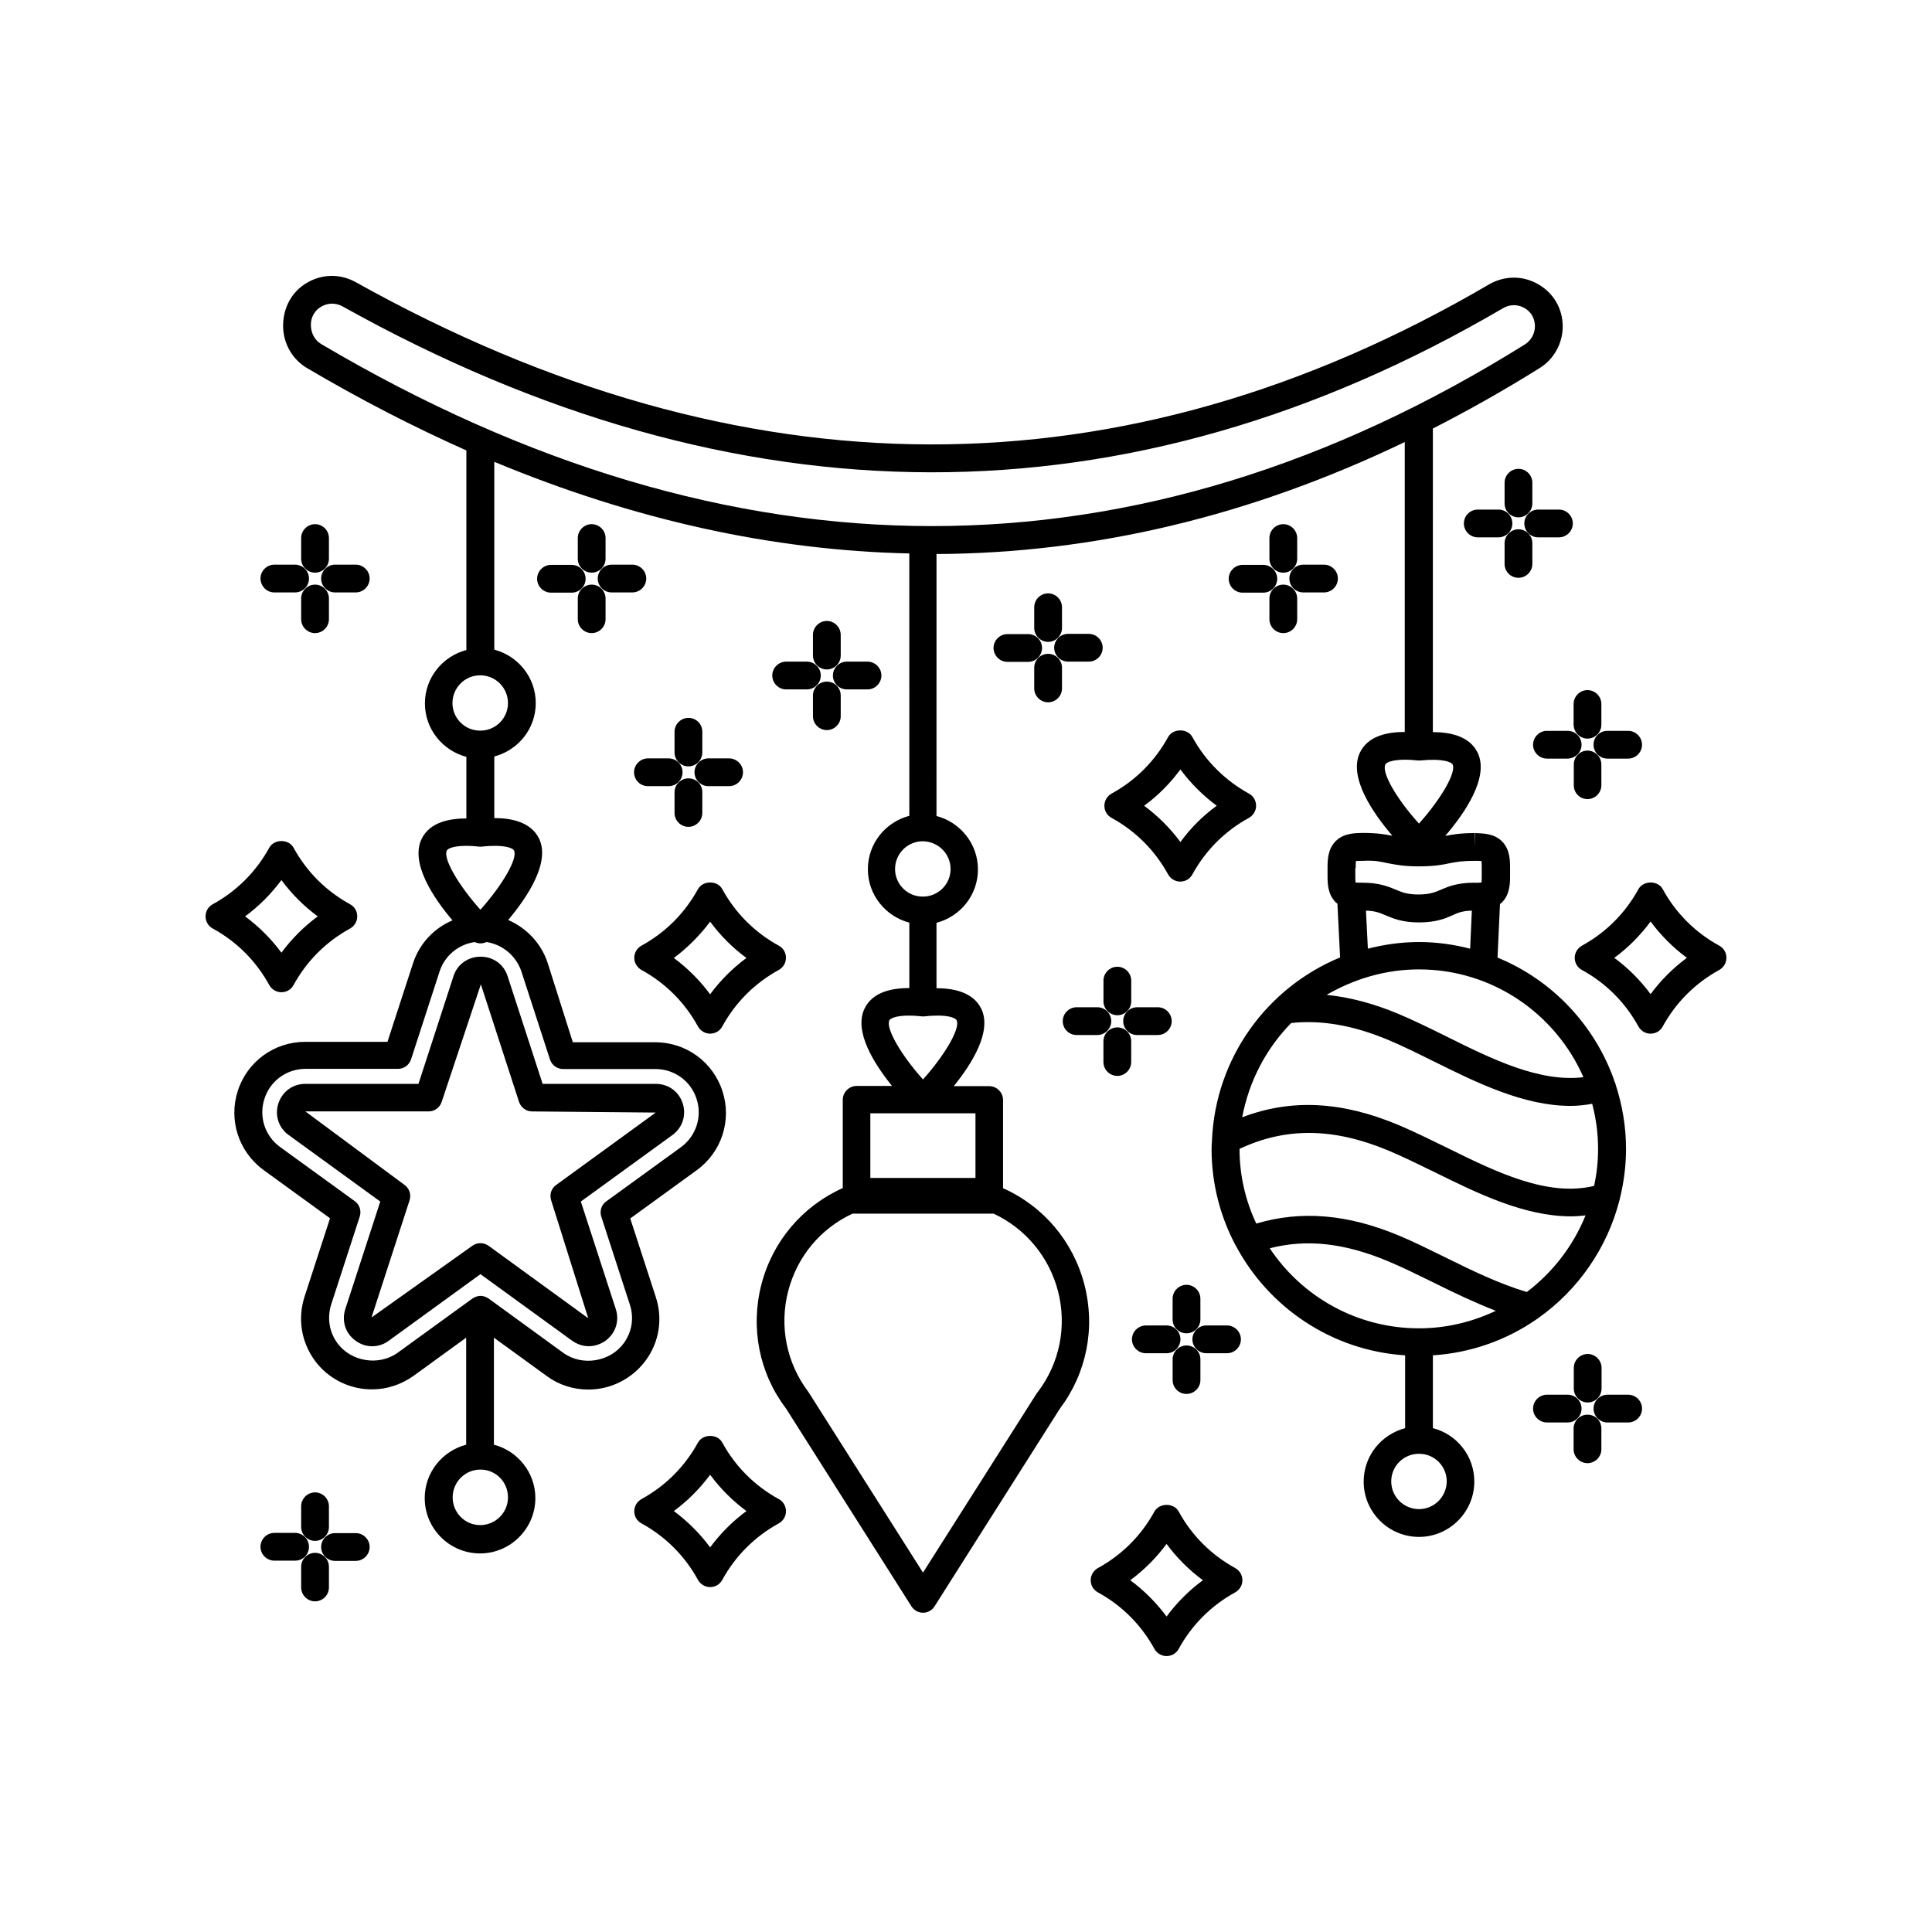 <?xml version="1.0" encoding="UTF-8"?>
<!-- Uploaded to: ICON Repo, www.svgrepo.com, Generator: ICON Repo Mixer Tools -->
<svg fill="#000000" width="800px" height="800px" version="1.1" viewBox="144 144 512 512" xmlns="http://www.w3.org/2000/svg">
 <g>
  <path d="m264.17 402.72-9.27 28.516h-29.977c-3.324 0-6.098 2.016-7.152 5.188-1.008 3.125 0.051 6.449 2.719 8.363l24.285 17.633-9.27 28.516c-1.008 3.176 0.051 6.449 2.719 8.363 2.672 1.965 6.144 1.965 8.816 0l24.285-17.633 24.285 17.633c1.359 0.957 2.871 1.461 4.434 1.461 1.512 0 3.074-0.504 4.434-1.461 2.672-1.965 3.727-5.238 2.719-8.363l-9.27-28.516 24.285-17.633c2.672-1.965 3.727-5.238 2.719-8.363-1.008-3.176-3.828-5.188-7.152-5.188h-29.977l-9.27-28.516c-1.008-3.176-3.828-5.188-7.152-5.188-3.332 0-6.203 2.016-7.211 5.188zm7.305 2.266 10.078 31.035c0.504 1.512 1.914 2.519 3.477 2.519l32.746 0.301-26.398 19.195c-1.309 0.906-1.812 2.57-1.309 4.082l9.824 31.234-26.398-19.195c-0.656-0.453-1.41-0.707-2.168-0.707-0.754 0-1.512 0.25-2.168 0.707l-26.703 18.992 10.078-31.035c0.504-1.512-0.051-3.176-1.309-4.082l-26.301-19.496h32.648c1.613 0 2.973-1.008 3.477-2.519l10.379-31.137c-0.004 0.008 0.047 0.059 0.047 0.105z"/>
  <path d="m458.44 497.34c2.016 0 3.68-1.664 3.68-3.68l-0.004-5.492c0-2.016-1.664-3.68-3.68-3.68s-3.68 1.664-3.68 3.68v5.492c0.004 2.066 1.617 3.68 3.684 3.68z"/>
  <path d="m447.66 502.62h5.492c2.016 0 3.68-1.664 3.68-3.68 0-2.016-1.664-3.68-3.68-3.68h-5.492c-2.016 0-3.68 1.664-3.68 3.68 0 2.016 1.664 3.68 3.68 3.68z"/>
  <path d="m458.44 513.41c2.016 0 3.68-1.664 3.68-3.68v-5.492c0-2.016-1.664-3.68-3.68-3.68s-3.68 1.664-3.68 3.68v5.492c0 2.016 1.613 3.68 3.68 3.68z"/>
  <path d="m469.17 502.62c2.016 0 3.68-1.664 3.68-3.68 0-2.016-1.664-3.68-3.68-3.68h-5.492c-2.016 0-3.68 1.664-3.68 3.68 0 2.016 1.664 3.68 3.68 3.68z"/>
  <path d="m561.07 506.5v5.492c0 2.016 1.664 3.68 3.68 3.68s3.68-1.664 3.68-3.68v-5.492c0-2.016-1.664-3.68-3.68-3.68s-3.68 1.664-3.68 3.68z"/>
  <path d="m563.13 517.29c0-2.016-1.664-3.68-3.68-3.68h-5.492c-2.016 0-3.68 1.664-3.68 3.68s1.664 3.68 3.68 3.68h5.492c2.016 0 3.68-1.664 3.68-3.68z"/>
  <path d="m564.7 518.9c-2.016 0-3.68 1.664-3.68 3.68v5.492c0 2.016 1.664 3.68 3.68 3.68 2.016 0 3.68-1.664 3.68-3.68v-5.492c-0.004-2.07-1.617-3.68-3.68-3.68z"/>
  <path d="m575.48 513.61h-5.492c-2.016 0-3.68 1.664-3.68 3.68 0 2.016 1.664 3.68 3.68 3.68h5.492c2.016 0 3.68-1.664 3.68-3.68-0.004-2.019-1.664-3.68-3.68-3.68z"/>
  <path d="m436.43 409.37c0 2.016 1.664 3.68 3.68 3.68s3.68-1.664 3.68-3.68v-5.492c0-2.016-1.664-3.68-3.68-3.68s-3.68 1.664-3.68 3.68z"/>
  <path d="m429.32 418.29h5.492c2.016 0 3.68-1.664 3.68-3.68s-1.664-3.68-3.68-3.68h-5.492c-2.016 0-3.68 1.664-3.68 3.68 0 2.07 1.664 3.68 3.68 3.68z"/>
  <path d="m440.1 416.27c-2.016 0-3.68 1.664-3.68 3.68v5.492c0 2.016 1.664 3.68 3.68 3.68 2.016 0 3.68-1.664 3.68-3.68v-5.492c0-2.07-1.664-3.68-3.68-3.68z"/>
  <path d="m450.83 418.29c2.016 0 3.68-1.664 3.68-3.68s-1.664-3.68-3.68-3.68l-5.492 0.004c-2.016 0-3.68 1.664-3.68 3.68s1.664 3.68 3.68 3.68z"/>
  <path d="m421.76 314.1c2.016 0 3.68-1.664 3.68-3.68v-5.492c0-2.016-1.664-3.68-3.68-3.68s-3.68 1.664-3.68 3.68v5.492c0.004 2.019 1.664 3.68 3.68 3.68z"/>
  <path d="m410.98 312.04c-2.016 0-3.68 1.664-3.68 3.68s1.664 3.68 3.68 3.68h5.492c2.016 0 3.68-1.664 3.68-3.68s-1.664-3.68-3.68-3.68z"/>
  <path d="m421.76 330.12c2.016 0 3.68-1.664 3.68-3.68v-5.492c0-2.016-1.664-3.68-3.68-3.68s-3.68 1.664-3.68 3.68v5.492c0.004 2.016 1.664 3.68 3.68 3.68z"/>
  <path d="m432.54 319.34c2.016 0 3.68-1.664 3.68-3.68s-1.664-3.68-3.68-3.68h-5.492c-2.016 0-3.68 1.664-3.68 3.68s1.664 3.68 3.68 3.68z"/>
  <path d="m484.09 282.91c-2.016 0-3.68 1.664-3.68 3.68v5.492c0 2.016 1.664 3.68 3.68 3.68 2.016 0 3.68-1.664 3.68-3.68v-5.492c-0.004-2.019-1.668-3.68-3.68-3.68z"/>
  <path d="m473.3 293.7c-2.016 0-3.68 1.664-3.68 3.68s1.664 3.68 3.68 3.68h5.492c2.016 0 3.68-1.664 3.68-3.68s-1.664-3.68-3.68-3.68z"/>
  <path d="m484.09 298.93c-2.016 0-3.68 1.664-3.68 3.68v5.492c0 2.016 1.664 3.68 3.68 3.68 2.016 0 3.68-1.664 3.68-3.68v-5.492c-0.004-2.016-1.668-3.68-3.68-3.68z"/>
  <path d="m494.87 301c2.016 0 3.68-1.664 3.68-3.68 0-2.016-1.664-3.68-3.68-3.68h-5.492c-2.016 0-3.68 1.664-3.68 3.68 0 2.016 1.664 3.68 3.68 3.68z"/>
  <path d="m546.41 281.1c2.016 0 3.68-1.664 3.68-3.68v-5.492c0-2.016-1.664-3.68-3.68-3.68s-3.68 1.664-3.68 3.68v5.492c0 2.019 1.613 3.68 3.68 3.68z"/>
  <path d="m535.62 279.04c-2.016 0-3.68 1.664-3.68 3.68s1.664 3.68 3.68 3.68h5.492c2.016 0 3.68-1.664 3.68-3.68s-1.664-3.68-3.68-3.68z"/>
  <path d="m546.41 297.12c2.016 0 3.68-1.664 3.68-3.68v-5.492c0-2.016-1.664-3.68-3.68-3.68s-3.68 1.664-3.68 3.68v5.492c0 2.016 1.613 3.68 3.68 3.68z"/>
  <path d="m551.64 279.04c-2.016 0-3.68 1.664-3.68 3.68s1.664 3.68 3.68 3.68h5.492c2.016 0 3.68-1.664 3.68-3.68s-1.664-3.68-3.68-3.68z"/>
  <path d="m564.7 339.74c2.016 0 3.68-1.664 3.68-3.68v-5.492c0-2.016-1.664-3.68-3.68-3.68-2.016 0-3.68 1.664-3.68 3.68v5.492c0.051 2.019 1.664 3.68 3.68 3.68z"/>
  <path d="m563.13 341.36c0-2.016-1.664-3.68-3.68-3.68h-5.492c-2.016 0-3.68 1.664-3.68 3.68s1.664 3.68 3.68 3.68h5.492c2.016-0.051 3.68-1.664 3.68-3.68z"/>
  <path d="m564.7 355.77c2.016 0 3.68-1.664 3.68-3.68l-0.004-5.492c0-2.016-1.664-3.68-3.68-3.68-2.012 0.004-3.625 1.664-3.625 3.68v5.492c0 2.066 1.613 3.68 3.629 3.68z"/>
  <path d="m566.3 341.36c0 2.016 1.664 3.68 3.68 3.68h5.492c2.016 0 3.68-1.664 3.68-3.68s-1.664-3.68-3.68-3.68h-5.492c-2.016 0-3.68 1.613-3.68 3.68z"/>
  <path d="m300.8 295.76c2.016 0 3.68-1.664 3.68-3.68v-5.492c0-2.016-1.664-3.68-3.68-3.68s-3.68 1.664-3.68 3.68v5.492c0.004 2.016 1.664 3.68 3.68 3.68z"/>
  <path d="m290.02 293.7c-2.016 0-3.68 1.664-3.68 3.68s1.664 3.68 3.68 3.68h5.492c2.016 0 3.68-1.664 3.68-3.68s-1.664-3.68-3.68-3.68z"/>
  <path d="m300.8 311.78c2.016 0 3.68-1.664 3.68-3.68v-5.492c0-2.016-1.664-3.68-3.68-3.68s-3.68 1.664-3.68 3.68v5.492c0.004 2.016 1.664 3.68 3.68 3.68z"/>
  <path d="m311.58 301c2.016 0 3.68-1.664 3.68-3.68 0-2.016-1.664-3.68-3.68-3.68h-5.492c-2.016 0-3.68 1.664-3.68 3.68 0 2.016 1.664 3.68 3.68 3.68z"/>
  <path d="m227.49 282.91c-2.016 0-3.68 1.664-3.68 3.68v5.492c0 2.016 1.664 3.68 3.68 3.68 2.016 0 3.68-1.664 3.68-3.68v-5.492c0-2.019-1.664-3.68-3.68-3.68z"/>
  <path d="m216.71 301h5.492c2.016 0 3.68-1.664 3.68-3.68 0-2.016-1.664-3.68-3.68-3.68h-5.492c-2.016 0-3.68 1.664-3.68 3.68 0.055 2.066 1.668 3.68 3.68 3.68z"/>
  <path d="m227.49 298.93c-2.016 0-3.68 1.664-3.68 3.68v5.492c0 2.016 1.664 3.68 3.68 3.68 2.016 0 3.68-1.664 3.68-3.68v-5.492c0-2.016-1.664-3.68-3.68-3.68z"/>
  <path d="m238.28 301c2.016 0 3.68-1.664 3.68-3.68 0-2.016-1.664-3.68-3.68-3.68h-5.492c-2.016 0-3.68 1.664-3.68 3.68 0 2.016 1.664 3.68 3.68 3.68z"/>
  <path d="m227.49 552.35c2.016 0 3.68-1.664 3.68-3.68v-5.492c0-2.016-1.664-3.68-3.68-3.68-2.016 0-3.68 1.664-3.68 3.68v5.492c0.004 2.016 1.668 3.68 3.68 3.68z"/>
  <path d="m225.88 553.91c0-2.016-1.664-3.68-3.68-3.68h-5.492c-2.016 0-3.68 1.664-3.68 3.68 0 2.016 1.664 3.68 3.68 3.68h5.492c2.066-0.004 3.68-1.617 3.68-3.68z"/>
  <path d="m227.49 555.52c-2.016 0-3.68 1.664-3.68 3.68v5.492c0 2.016 1.664 3.68 3.68 3.68 2.016 0 3.68-1.664 3.68-3.68v-5.492c0-2.016-1.664-3.68-3.68-3.68z"/>
  <path d="m238.28 550.29h-5.492c-2.016 0-3.68 1.664-3.68 3.68s1.664 3.68 3.68 3.68h5.492c2.016 0 3.68-1.664 3.68-3.68-0.004-2.016-1.668-3.68-3.68-3.68z"/>
  <path d="m363.12 308.56c-2.016 0-3.68 1.664-3.68 3.68v5.492c0 2.016 1.664 3.68 3.68 3.68s3.68-1.664 3.68-3.68v-5.492c-0.004-2.019-1.664-3.68-3.68-3.68z"/>
  <path d="m352.34 319.34c-2.016 0-3.68 1.664-3.68 3.68s1.664 3.68 3.68 3.68h5.492c2.016 0 3.68-1.664 3.68-3.68s-1.664-3.68-3.68-3.68z"/>
  <path d="m363.12 324.63c-2.016 0-3.68 1.664-3.68 3.68v5.492c0 2.016 1.664 3.68 3.68 3.68s3.68-1.664 3.68-3.68v-5.492c-0.004-2.066-1.664-3.68-3.68-3.68z"/>
  <path d="m373.9 326.7c2.016 0 3.68-1.664 3.68-3.68s-1.664-3.68-3.68-3.68h-5.492c-2.016 0-3.68 1.664-3.68 3.68s1.664 3.68 3.68 3.68z"/>
  <path d="m326.44 334.25c-2.016 0-3.68 1.664-3.68 3.68v5.492c0 2.016 1.664 3.68 3.68 3.68s3.68-1.664 3.68-3.68v-5.492c0-2.066-1.613-3.68-3.68-3.68z"/>
  <path d="m315.71 352.34h5.492c2.016 0 3.68-1.664 3.68-3.68s-1.664-3.68-3.68-3.68h-5.492c-2.016 0-3.68 1.664-3.68 3.68 0.004 2.016 1.613 3.68 3.68 3.68z"/>
  <path d="m326.44 350.27c-2.016 0-3.68 1.664-3.68 3.68v5.492c0 2.016 1.664 3.68 3.68 3.68s3.68-1.664 3.68-3.68v-5.492c0-2.07-1.613-3.68-3.68-3.68z"/>
  <path d="m337.22 352.34c2.016 0 3.68-1.664 3.68-3.68s-1.664-3.68-3.68-3.68h-5.492c-2.016 0-3.68 1.664-3.68 3.68s1.664 3.68 3.68 3.68z"/>
  <path d="m523.73 522.47v-19.297c10.176-0.656 19.598-4.082 27.508-9.574 0.152-0.102 0.352-0.203 0.504-0.352 10.43-7.406 18.137-18.391 21.41-31.086 0.051-0.203 0.152-0.402 0.152-0.605 1.008-4.18 1.613-8.516 1.613-13.047 0-5.996-1.008-11.738-2.769-17.129v-0.102c0-0.102-0.102-0.152-0.102-0.203-5.09-15.113-16.523-27.305-31.188-33.301l0.656-14.207c0.152-0.152 0.352-0.25 0.504-0.402 2.168-2.168 2.168-5.141 2.168-7.203v-1.914c0-1.965 0-4.938-2.168-7.106-2.168-2.168-5.289-2.066-7.106-2.168l-0.102 3.68v-3.68c-3.879 0-5.996 0.402-7.809 0.754 5.188-6.047 11.688-15.516 8.613-22.016-2.215-4.637-7.758-5.492-11.891-5.492l0.004-80.453c9.473-4.836 18.941-10.176 28.363-16.07 3.727-2.316 6.047-6.551 6.047-10.984 0-4.684-2.418-8.867-6.5-11.184-4.082-2.367-8.969-2.316-13.047 0.051-96.934 56.73-197.95 56.527-300.32-0.605-4.082-2.266-8.867-2.215-12.898 0.152-3.981 2.316-6.348 6.5-6.348 11.438 0 4.586 2.418 8.867 6.348 11.184 14.105 8.312 28.164 15.566 42.219 21.816v52.898c-6.297 1.664-10.984 7.305-10.984 14.156 0 6.801 4.684 12.496 10.984 14.156v16.324c-4.133 0-9.672 0.805-11.891 5.492-2.973 6.348 3.074 15.469 8.211 21.512-4.887 2.066-8.766 6.144-10.48 11.438l-6.75 20.758h-21.816c-8.16 0-15.316 5.188-17.836 12.949-2.519 7.758 0.203 16.172 6.801 21.008l17.633 12.797-6.75 20.758c-1.863 5.793-0.906 11.891 2.621 16.828 3.527 4.887 9.219 7.758 15.215 7.758 3.981 0 7.758-1.258 11.035-3.578l13.957-10.125v28.363c-6.297 1.664-10.984 7.305-10.984 14.156 0 8.113 6.602 14.66 14.66 14.66 8.062 0 14.66-6.602 14.66-14.66 0-6.801-4.684-12.496-10.984-14.156v-28.363l14.008 10.176c3.223 2.367 7.055 3.578 11.035 3.578 5.996 0 11.688-2.922 15.215-7.758 3.578-4.887 4.535-11.035 2.621-16.828l-6.75-20.758 17.633-12.797c6.602-4.785 9.32-13.25 6.801-20.957-2.519-7.758-9.672-12.949-17.836-12.949h-21.816l-6.648-20.961c-1.715-5.289-5.644-9.32-10.48-11.438 5.09-6.047 11.184-15.215 8.211-21.512-2.215-4.637-7.758-5.492-11.891-5.492v-16.324c6.297-1.664 10.984-7.305 10.984-14.156 0-6.801-4.684-12.496-10.984-14.156v-49.777c36.93 15.367 73.605 23.477 109.98 24.285l0.004 69.527c-6.297 1.664-10.984 7.305-10.984 14.156 0 6.801 4.684 12.496 10.984 14.156v17.332c-4.133 0-9.672 0.805-11.891 5.492-2.82 5.945 2.418 14.41 7.305 20.453h-9.371c-2.016 0-3.68 1.664-3.68 3.68v23.375c-10.73 4.836-18.59 14.105-21.562 25.543-2.973 11.539-0.555 23.578 6.5 32.848l33.25 52.445c0.656 1.059 1.863 1.715 3.074 1.715 1.258 0 2.418-0.656 3.074-1.715l33.152-52.297c7.152-9.473 9.523-21.461 6.551-32.949-2.973-11.438-10.832-20.758-21.562-25.543v-23.375c0-2.016-1.664-3.68-3.68-3.68h-9.371c4.887-6.047 10.125-14.508 7.305-20.453-2.215-4.637-7.758-5.492-11.891-5.492v-17.332c6.297-1.664 10.984-7.305 10.984-14.156 0-6.801-4.684-12.496-10.984-14.156l0.004-69.422c41.867-0.203 83.281-10.078 124.09-29.676v76.832c-4.133 0-9.672 0.805-11.891 5.492-3.074 6.5 3.426 15.973 8.613 22.016-1.812-0.352-3.93-0.754-7.91-0.754-1.863 0.051-4.938 0-7.106 2.168-2.168 2.168-2.168 5.141-2.168 7.203v1.914c0 1.965 0 4.938 2.168 7.106 0.152 0.152 0.301 0.203 0.453 0.352l0.707 14.258c-19.297 7.961-33.051 26.551-33.957 48.516v0.152c-0.051 0.707-0.102 1.41-0.102 2.117 0 9.219 2.316 17.887 6.348 25.492 0 0 0 0.051 0.051 0.051 8.664 16.375 25.391 27.859 44.891 29.121v19.297c-6.297 1.664-10.984 7.305-10.984 14.156 0 8.113 6.602 14.66 14.66 14.66 8.062 0 14.66-6.602 14.66-14.66 0.004-6.856-4.684-12.551-10.98-14.164zm-245.11 18.34c0 4.031-3.273 7.356-7.356 7.356-4.078 0-7.305-3.324-7.305-7.356s3.273-7.356 7.356-7.356 7.305 3.273 7.305 7.356zm3.578-139.3 7.559 23.277c0.504 1.512 1.914 2.519 3.477 2.519h24.484c4.988 0 9.371 3.176 10.883 7.91 1.562 4.734-0.152 9.875-4.133 12.797l-19.801 14.359c-1.309 0.906-1.812 2.57-1.309 4.082l7.559 23.277c1.16 3.527 0.555 7.254-1.613 10.227-3.578 4.938-10.984 6.195-16.02 2.57l-19.801-14.41c-0.152-0.102-0.301-0.152-0.453-0.25-0.152-0.051-0.25-0.152-0.402-0.203-0.402-0.152-0.855-0.25-1.258-0.25-0.453 0-0.855 0.102-1.309 0.25-0.152 0.051-0.25 0.152-0.402 0.203-0.152 0.102-0.301 0.152-0.453 0.25l-19.801 14.359c-5.039 3.629-12.445 2.367-16.02-2.57-2.168-2.973-2.719-6.699-1.613-10.227l7.559-23.277c0.504-1.512-0.051-3.176-1.309-4.082l-19.801-14.359c-4.031-2.922-5.691-8.062-4.133-12.797 1.512-4.734 5.894-7.91 10.883-7.91h24.484c1.613 0 2.973-1.008 3.477-2.519l7.559-23.277c1.359-4.231 5.039-7.203 9.32-7.809 0.504 0.25 1.008 0.352 1.562 0.352 0.555 0 1.059-0.152 1.562-0.352 4.223 0.652 7.852 3.625 9.262 7.859zm-1.965-32.094c1.008 2.117-3.074 9.117-8.918 15.668-5.793-6.449-9.926-13.551-8.918-15.668 0.25-0.504 1.664-1.258 5.238-1.258 0.957 0 2.066 0.051 3.324 0.203h0.203c0.051 0 0.102 0.051 0.152 0.051s0.102-0.051 0.152-0.051h0.203c6.043-0.66 8.262 0.398 8.562 1.055zm-1.613-39.098c0 4.031-3.273 7.305-7.305 7.305h-0.051-0.051c-4.031 0-7.305-3.273-7.305-7.305s3.273-7.356 7.356-7.356c4.082 0 7.356 3.328 7.356 7.356zm128.73 135.32c8.465 3.981 14.66 11.438 17.027 20.504 2.418 9.371 0.453 19.145-5.391 26.801-0.051 0.102-0.102 0.152-0.203 0.25l-30.18 47.559-30.328-47.812c-5.844-7.707-7.809-17.48-5.391-26.801 2.367-9.117 8.516-16.523 17.027-20.504zm-4.84-26.602v17.129h-27.859v-17.129h13.855 0.051 0.051zm-4.984-24.637c1.008 2.117-3.074 9.117-8.918 15.668-5.793-6.449-9.926-13.551-8.918-15.668 0.25-0.504 1.664-1.258 5.238-1.258 0.957 0 2.066 0.051 3.324 0.203h0.203c0.051 0 0.102 0.051 0.203 0.051 0.051 0 0.102-0.051 0.203-0.051h0.203c5.992-0.656 8.156 0.402 8.461 1.055zm-1.613-40.102c0 4.031-3.273 7.305-7.305 7.305h-0.051-0.051c-4.031 0-7.305-3.273-7.305-7.305s3.273-7.356 7.356-7.356c4.082 0.051 7.356 3.324 7.356 7.356zm-166.76-139.1c-1.715-1.008-2.769-2.871-2.769-5.141 0-2.016 1.008-3.777 2.719-4.785 0.906-0.504 1.863-0.805 2.871-0.805 0.957 0 1.914 0.25 2.769 0.707 104.79 58.492 208.27 58.645 307.57 0.504 1.762-1.059 3.93-1.059 5.691-0.051 1.762 1.008 2.769 2.769 2.769 4.836 0 1.914-1.008 3.777-2.621 4.785-102.77 64.234-210.08 64.234-319-0.051zm281.98 111.39c0.25-0.504 1.664-1.258 5.238-1.258 0.957 0 2.066 0.051 3.324 0.203h0.25 0.102 0.102 0.25c6.047-0.605 8.262 0.453 8.566 1.059 1.008 2.117-3.074 9.117-8.918 15.668-5.894-6.5-9.973-13.504-8.914-15.672zm-7.859 27.406c0-0.555 0-1.359 0.051-1.812 0.453-0.051 1.211-0.051 1.812-0.051 3.426-0.203 4.988 0.301 6.801 0.656 1.914 0.352 4.031 0.805 8.062 0.805s6.195-0.402 8.062-0.805c1.812-0.352 3.324-0.656 6.648-0.656h0.102c0.555 0 1.359 0 1.812 0.051 0.051 0.453 0.051 1.309 0.051 1.965v1.914c0 0.555 0 1.359-0.051 1.812-0.453 0.051-1.309 0.102-1.965 0.051-4.434 0-6.852 1.008-8.816 1.863-1.664 0.707-3.023 1.258-5.945 1.258s-4.281-0.555-5.945-1.258c-1.965-0.805-4.383-1.863-8.918-1.863-0.555 0-1.359 0-1.812-0.051-0.051-0.453-0.051-1.309-0.051-1.965v-1.914zm30.781 11.336-0.453 10.078c-4.332-1.109-8.867-1.762-13.551-1.762s-9.219 0.656-13.551 1.762l-0.504-10.078c2.469 0.051 3.727 0.605 5.238 1.258 1.965 0.805 4.383 1.863 8.816 1.863s6.852-1.008 8.816-1.863c1.461-0.703 2.769-1.207 5.188-1.258zm-14.008 15.57c19.496 0 36.223 11.789 43.578 28.566-11.586 1.41-24.133-4.734-36.273-10.781-4.383-2.168-8.566-4.231-12.746-5.996-6.648-2.769-12.949-4.434-19.043-5.039 7.207-4.18 15.52-6.75 24.484-6.75zm-33.855 14.207c8.012-0.855 16.375 0.605 25.594 4.434 3.981 1.664 8.012 3.68 12.293 5.793 11.285 5.594 23.73 11.738 36.125 11.738 1.914 0 3.828-0.203 5.742-0.555 1.008 3.828 1.562 7.809 1.562 11.941 0 3.375-0.352 6.648-1.059 9.824-12.395 2.973-25.945-3.68-39.094-10.176-4.231-2.066-8.613-4.231-12.797-5.996-15.062-6.297-28.414-6.953-41.363-2.016 1.812-9.621 6.398-18.289 12.996-24.988zm-13.703 33.352c12.242-5.742 24.789-5.644 39.348 0.402 3.981 1.664 8.062 3.68 12.395 5.793 11.234 5.543 23.68 11.688 36.074 11.688 1.309 0 2.57-0.102 3.879-0.25-3.273 8.113-8.715 15.113-15.566 20.305-7.106-2.117-14.359-5.594-21.363-9.07-4.332-2.117-8.414-4.18-12.543-5.894-13.602-5.691-25.945-6.699-37.785-3.176-2.824-5.992-4.438-12.691-4.438-19.797zm8.012 26.348c9.723-2.519 19.801-1.41 31.336 3.426 3.879 1.613 7.91 3.629 12.141 5.691 5.34 2.672 10.883 5.289 16.426 7.457-6.195 2.922-13.047 4.637-20.355 4.637-16.473 0-31.031-8.414-39.547-21.211zm39.547 69.125c-4.031 0-7.356-3.273-7.356-7.356 0-4.031 3.273-7.305 7.305-7.305h0.051 0.051c4.031 0 7.305 3.273 7.305 7.305-0.047 4.082-3.324 7.356-7.356 7.356z"/>
  <path d="m314 401.05c6.348 3.477 11.488 8.613 14.965 14.965 0.656 1.16 1.863 1.914 3.223 1.914s2.57-0.707 3.223-1.914c3.477-6.348 8.613-11.488 14.965-14.965 1.16-0.656 1.914-1.863 1.914-3.223s-0.707-2.57-1.914-3.223c-6.348-3.477-11.488-8.613-14.965-14.965-1.258-2.367-5.141-2.367-6.449 0-3.477 6.348-8.613 11.488-14.965 14.965-1.16 0.656-1.914 1.863-1.914 3.223s0.758 2.57 1.918 3.223zm18.188-12.797c2.719 3.68 5.945 6.902 9.621 9.621-3.68 2.719-6.902 5.945-9.621 9.621-2.719-3.68-5.945-6.902-9.621-9.621 3.676-2.719 6.898-5.992 9.621-9.621z"/>
  <path d="m350.38 541.27c-6.348-3.477-11.488-8.613-14.965-14.965-1.258-2.367-5.141-2.367-6.449 0-3.477 6.348-8.613 11.488-14.965 14.965-1.16 0.656-1.914 1.863-1.914 3.223s0.707 2.57 1.914 3.223c6.348 3.477 11.488 8.613 14.965 14.965 0.656 1.16 1.863 1.914 3.223 1.914s2.57-0.707 3.223-1.914c3.477-6.348 8.613-11.488 14.965-14.965 1.16-0.656 1.914-1.863 1.914-3.223 0.004-1.359-0.754-2.617-1.91-3.223zm-18.188 12.797c-2.719-3.68-5.945-6.902-9.621-9.621 3.68-2.719 6.902-5.945 9.621-9.621 2.719 3.68 5.945 6.902 9.621 9.621-3.68 2.719-6.902 5.945-9.621 9.621z"/>
  <path d="m599.61 394.61c-6.348-3.477-11.488-8.613-14.965-14.965-1.258-2.367-5.141-2.367-6.449 0-3.477 6.348-8.613 11.488-14.965 14.965-1.16 0.656-1.914 1.863-1.914 3.223s0.707 2.57 1.914 3.223c6.348 3.477 11.488 8.613 14.965 14.965 0.656 1.16 1.863 1.914 3.223 1.914s2.57-0.707 3.223-1.914c3.477-6.348 8.613-11.488 14.965-14.965 1.16-0.656 1.914-1.863 1.914-3.223 0.004-1.359-0.703-2.57-1.91-3.223zm-18.188 12.844c-2.719-3.68-5.945-6.902-9.621-9.621 3.68-2.672 6.902-5.945 9.621-9.621 2.719 3.68 5.945 6.902 9.621 9.621-3.676 2.719-6.902 5.945-9.621 9.621z"/>
  <path d="m215.35 405.04c0.656 1.16 1.863 1.914 3.223 1.914s2.57-0.707 3.223-1.914c3.477-6.348 8.613-11.488 14.965-14.965 1.16-0.656 1.914-1.863 1.914-3.223s-0.707-2.57-1.914-3.223c-6.348-3.477-11.488-8.613-14.965-14.965-1.258-2.367-5.141-2.367-6.449 0-3.477 6.348-8.613 11.488-14.965 14.965-1.203 0.656-1.906 1.863-1.906 3.223s0.707 2.57 1.914 3.223c6.297 3.43 11.484 8.617 14.961 14.965zm3.227-27.809c2.719 3.68 5.945 6.902 9.621 9.621-3.68 2.719-6.902 5.945-9.621 9.621-2.719-3.68-5.945-6.902-9.621-9.621 3.676-2.719 6.898-5.945 9.621-9.621z"/>
  <path d="m460 339.34c-1.258-2.367-5.141-2.367-6.449 0-3.477 6.348-8.613 11.488-14.965 14.965-1.16 0.656-1.914 1.863-1.914 3.223s0.707 2.57 1.914 3.223c6.348 3.477 11.488 8.613 14.965 14.965 0.656 1.16 1.863 1.914 3.223 1.914s2.57-0.707 3.223-1.914c3.477-6.348 8.613-11.488 14.965-14.965 1.16-0.656 1.914-1.863 1.914-3.223s-0.707-2.57-1.914-3.223c-6.297-3.477-11.488-8.617-14.961-14.965zm-3.176 27.809c-2.719-3.68-5.945-6.902-9.621-9.621 3.68-2.672 6.902-5.945 9.621-9.621 2.719 3.68 5.945 6.902 9.621 9.621-3.727 2.719-6.949 5.945-9.621 9.621z"/>
  <path d="m471.34 559.55c-6.348-3.477-11.488-8.613-14.965-14.965-1.258-2.367-5.141-2.367-6.449 0-3.477 6.348-8.613 11.488-14.965 14.965-1.16 0.656-1.914 1.863-1.914 3.223s0.707 2.57 1.914 3.223c6.348 3.477 11.488 8.613 14.965 14.965 0.656 1.16 1.863 1.914 3.223 1.914 1.359 0 2.57-0.707 3.223-1.914 3.477-6.348 8.613-11.488 14.965-14.965 1.16-0.656 1.914-1.863 1.914-3.223 0.004-1.359-0.754-2.566-1.91-3.223zm-18.188 12.848c-2.719-3.68-5.945-6.902-9.621-9.621 3.68-2.719 6.902-5.945 9.621-9.621 2.719 3.68 5.945 6.902 9.621 9.621-3.68 2.719-6.902 5.941-9.621 9.621z"/>
 </g>
</svg>